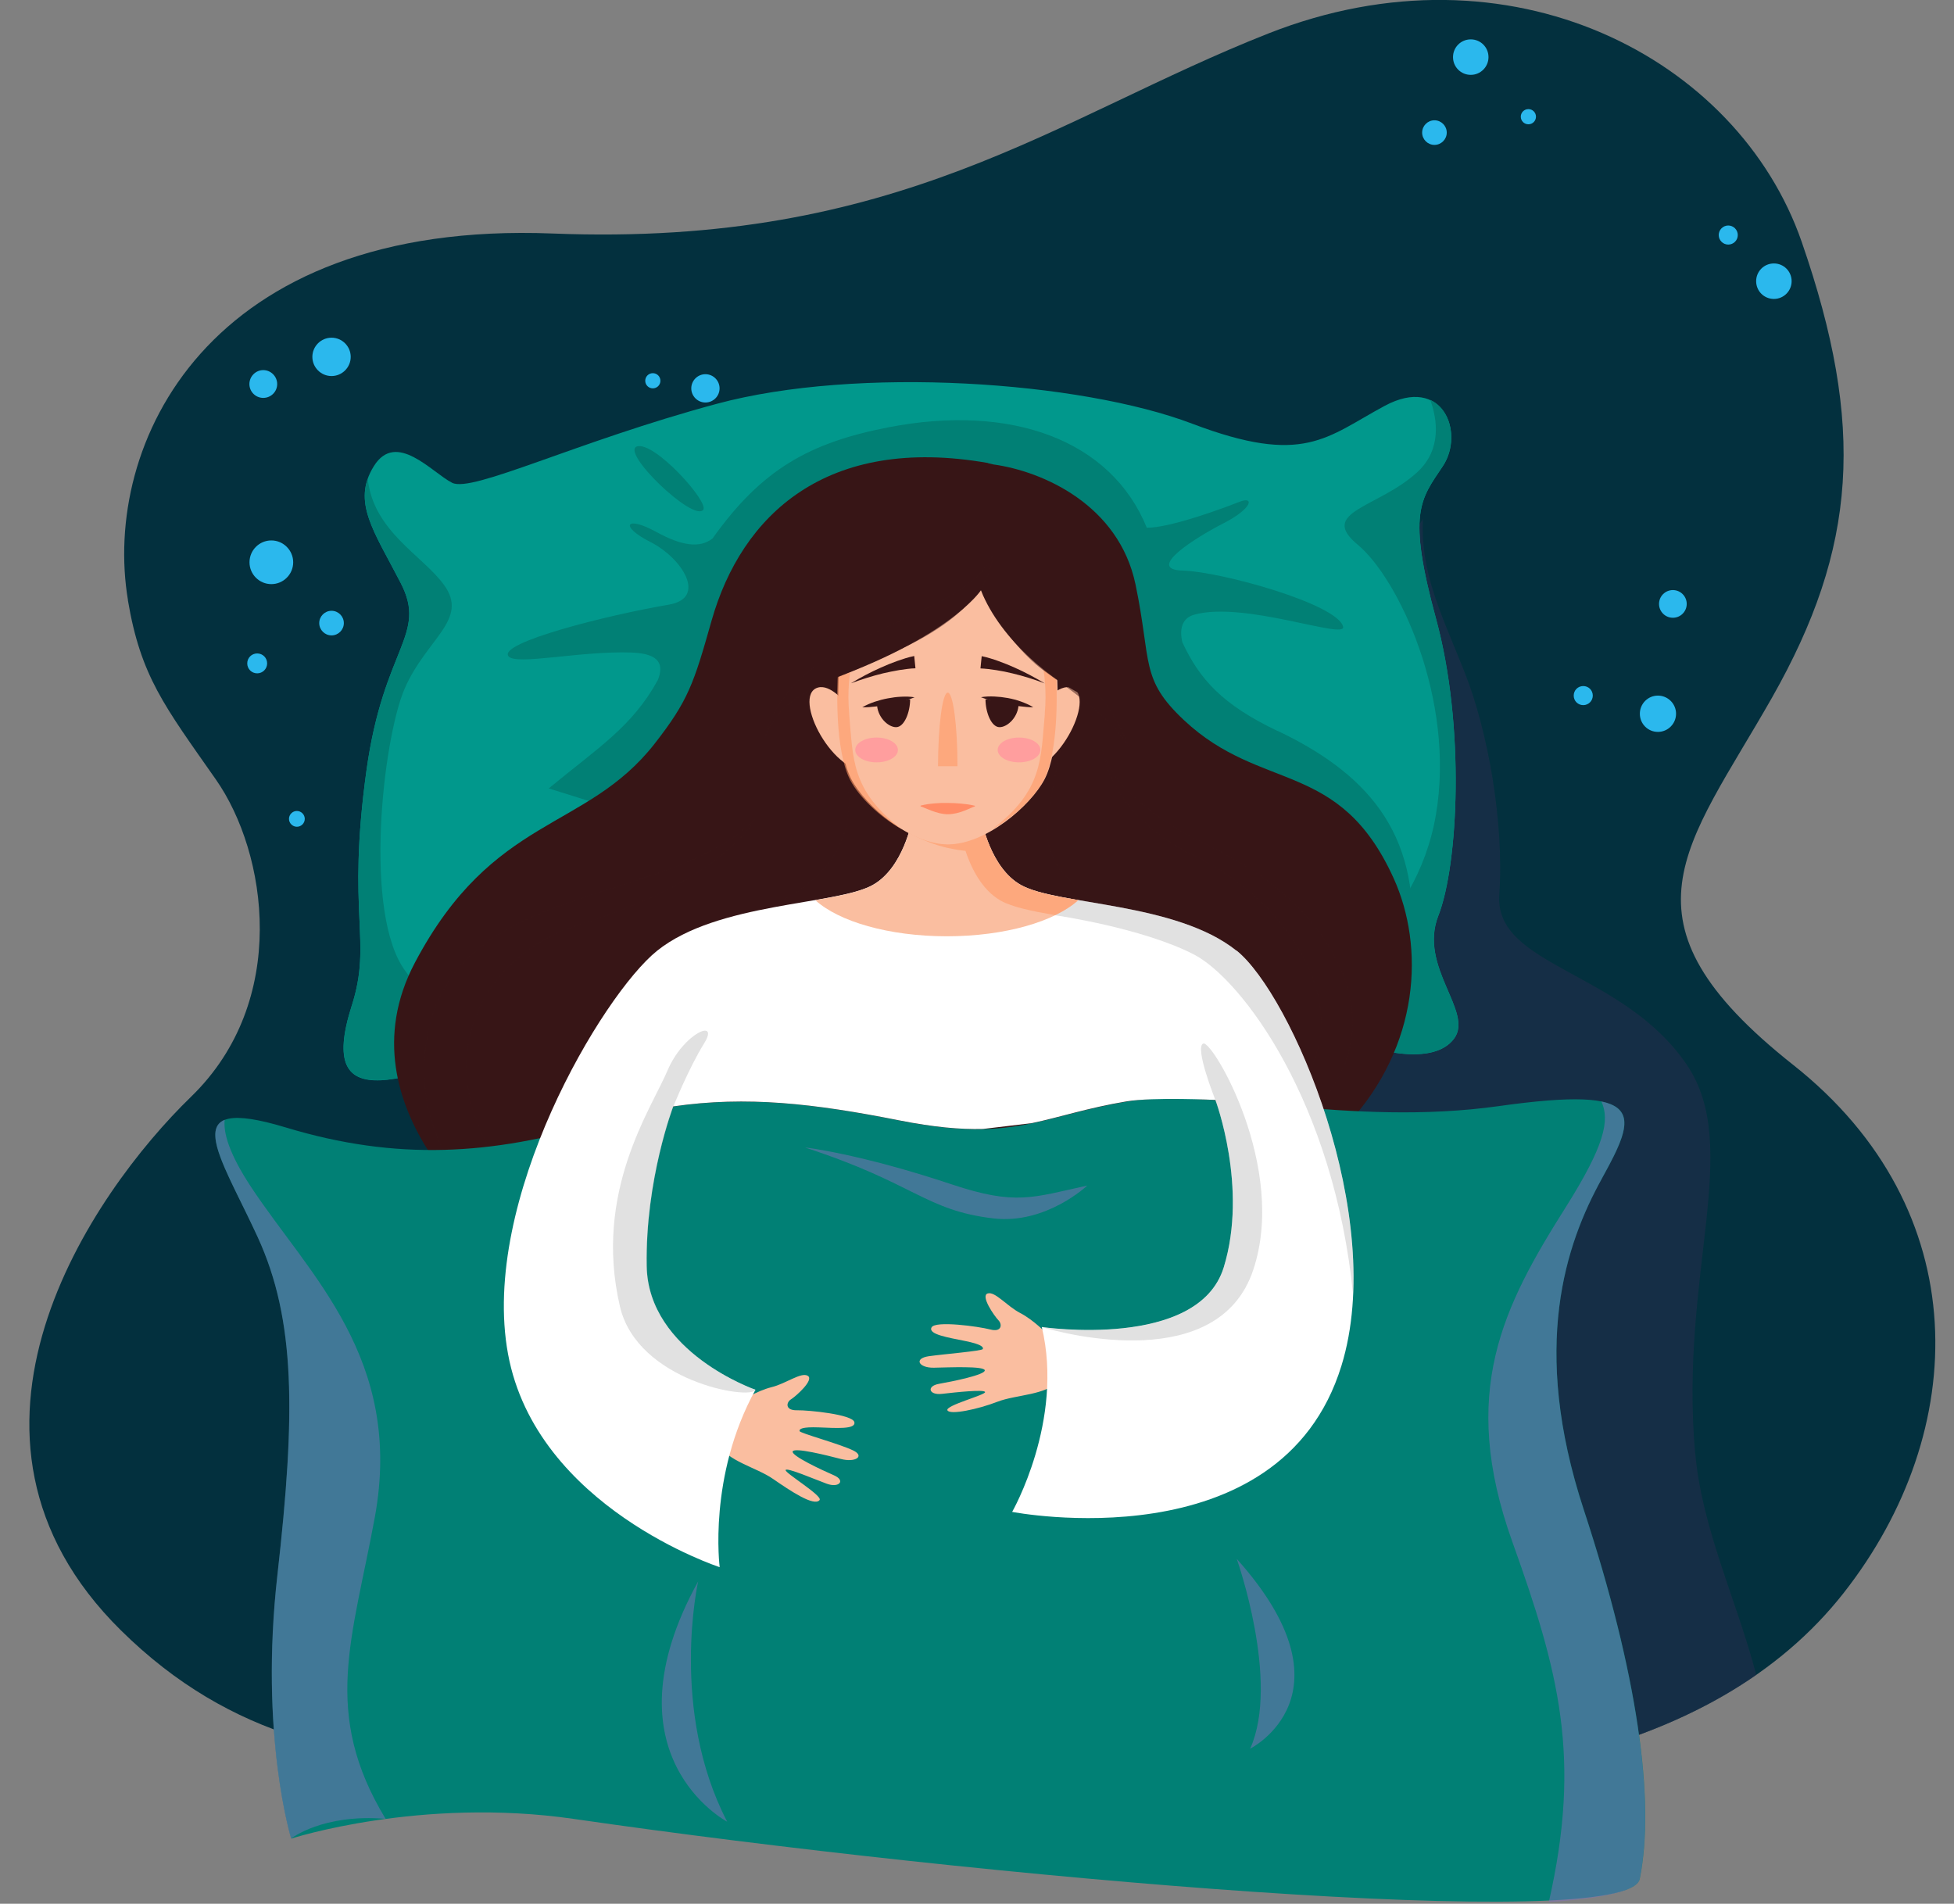 <svg xmlns="http://www.w3.org/2000/svg" width="622" height="606" viewBox="0 0 622 606" fill="none"><rect x="0" y="0" width="622" height="606" fill="#808080" stroke="none"/><g clip-path="url(#clip0_89_354)"><path d="M40.739 191.062C32.447 141.672 65.646 69.987 175.883 74.329C286.12 78.703 335.836 37.442 403.701 10.674C480.577 -19.652 553.176 18.313 573.513 76.973C593.85 135.633 591.14 174.381 564.046 222.106C536.919 269.83 512.535 292.877 570.803 338.969C629.104 385.062 627.309 455.572 586.864 507.083C546.386 558.594 463.994 579.095 329.633 564.111C195.273 549.128 108.507 588.072 38.486 518.965C-24.352 456.943 29.314 379.676 60.782 349.154C92.25 318.665 85.101 271.528 68.714 248.123C52.327 224.717 44.786 215.283 40.706 191.029L40.739 191.062Z" fill="#03303E"></path><g style="mix-blend-mode:multiply" opacity="0.5"><path d="M539.595 462.623C534.535 405.66 554.807 365.28 536.918 338.904C516.483 308.807 475.614 307.762 477.246 284.781C478.845 261.768 473.59 232.682 466.31 214.239C459.031 195.795 452.143 182.77 452.927 165.208C452.927 165.208 282.267 445.387 236.696 560.455C264.998 559.966 295.814 560.325 329.665 564.111C438.368 576.255 513.056 565.123 559.05 533.165C553.109 510.184 541.749 486.714 539.628 462.623H539.595Z" fill="#282C4D"></path></g><path d="M111.966 320.166C118.625 299.274 110.236 291.603 116.667 245.184C122.118 205.881 136.122 202.192 127.57 185.609C119.017 168.994 111.901 159.756 119.017 148.363C126.133 136.971 137.526 150.452 143.924 153.684C150.322 156.916 183.292 140.627 228.144 128.549C272.996 116.438 343.931 121.334 379.545 134.881C415.126 148.396 422.242 139.158 440.751 129.202C459.26 119.245 466.376 137.754 459.26 148.429C452.144 159.103 447.867 163.118 457.138 197.067C466.376 231.016 464.254 275.15 457.856 291.505C451.458 307.892 469.249 322.124 462.851 330.644C456.453 339.197 437.944 335.639 421.557 327.804C405.17 319.97 211.561 312.854 170.267 328.522C128.973 344.191 100.378 356.563 111.933 320.231L111.966 320.166Z" fill="#01988C"></path><path d="M457.856 291.44C464.255 275.053 466.409 230.919 457.138 197.003C447.9 163.053 452.144 159.038 459.26 148.364C464.026 141.215 462.394 130.573 455.278 127.276C457.465 133.315 459.064 142.978 451.197 150.257C438.858 161.65 419.402 162.825 432.199 173.401C444.995 183.978 463.406 222.399 457.073 259.417C450.708 296.435 419.598 313.05 419.598 313.05C419.598 313.05 417.281 318.599 416.105 326.238C418.619 326.728 420.447 327.25 421.524 327.772C437.911 335.607 456.42 339.165 462.818 330.612C469.216 322.06 451.426 307.827 457.824 291.473L457.856 291.44Z" fill="#018075"></path><path d="M406.737 232.715C389.142 224.326 381.895 216.296 376.379 204.479C375.367 200.235 376.281 196.742 380.133 195.665C396.03 191.193 428.673 203.826 427.531 199.452C425.67 192.238 388.62 181.955 376.509 181.628C364.398 181.302 380.459 171.183 389.567 166.514C398.674 161.846 399.392 157.799 394.496 159.757C390.317 161.422 372.559 168.081 365.051 167.983C353.724 140.106 322.027 128.42 282.79 136.025C257.458 140.955 242.442 149.475 226.839 171.378C222.726 174.675 216.785 173.663 208.852 169.289C199.255 164.001 196.97 167.429 207.09 172.554C217.209 177.711 225.174 190.377 212.933 192.466C193.183 195.828 158.353 204.642 161.878 208.918C164.327 211.889 184.827 207.123 201.051 207.711C210.387 208.07 211.235 211.791 209.407 216.459C201.246 231.312 190.637 237.808 174.675 250.963C174.675 250.963 445.877 337.632 449.174 302.605C452.471 267.611 437.781 247.438 406.704 232.65L406.737 232.715Z" fill="#018075"></path><path d="M129.138 309.231C115.493 291.212 121.891 235.195 128.811 219.2C135.765 203.205 149.409 197.231 141.314 186.165C134.491 176.764 118.823 169.125 117.06 152.379C113.632 162.074 120.03 170.986 127.571 185.61C136.124 202.225 122.12 205.882 116.668 245.184C110.237 291.603 118.627 299.274 111.967 320.166C103.023 348.24 118.072 347.228 144.448 338.088C140.694 327.054 134.034 315.694 129.138 309.231Z" fill="#018075"></path><path d="M314.519 147.385C263.008 138.342 236.044 164 226.512 197.558C220.865 217.503 219.135 222.987 208.33 236.795C186.459 264.705 156.982 259.286 132.075 306.424C107.2 353.561 160.409 392.635 160.409 392.635C160.409 392.635 147.091 391.688 281.745 398.217C438.238 405.79 463.341 323.039 443.624 279.558C426.355 241.528 401.644 252.399 376.933 229.287C362.831 216.067 366.651 210.941 361.46 186.035C356.172 160.736 331.951 149.996 316.216 147.842L314.552 147.45L314.519 147.385Z" fill="#371516"></path><g style="mix-blend-mode:multiply" opacity="0.5"><path d="M240.516 260.626C240.516 260.626 231.18 279.983 184.108 294.445C151.791 304.368 128.974 344.389 172.553 387.021C216.132 429.654 165.273 392.767 165.273 392.767C165.273 392.767 129.528 371.679 135.763 331.168C143.663 279.951 213.259 288.96 240.484 260.593L240.516 260.626Z" fill="#371516"></path></g><g style="mix-blend-mode:multiply" opacity="0.5"><path d="M350.949 238.721C350.949 238.721 352.81 253.868 385.845 269.765C426.715 289.417 445.387 328.426 416.824 354.671C388.261 380.916 411.34 357.805 418.684 336.554C427.008 312.463 405.953 284.716 379.643 272.116C353.365 259.515 350.949 238.721 350.949 238.721Z" fill="#371516"></path></g><path d="M92.707 585.263C92.707 585.263 82.523 552.522 88.333 501.272C94.144 450.022 94.144 420.12 82.033 393.777C69.922 367.434 55.363 348.141 90.945 358.881C126.493 369.653 156.525 367.597 190.475 357.543C224.424 347.488 250.18 349.512 286.414 356.694C322.648 363.875 331.233 355.225 358.621 350.655C386.009 346.085 429.425 358.783 477.117 352.091C524.809 345.367 521.251 354.637 509.858 375.268C498.466 395.899 487.073 428.64 504.178 480.608C521.251 532.577 526.963 573.153 521.969 598.06C518.411 615.883 311.451 597.668 182.673 578.996C133.904 571.912 92.707 585.263 92.707 585.263Z" fill="#018075"></path><path d="M333.093 424.43C333.093 424.43 329.046 420.186 324.769 417.966C320.493 415.746 316.739 410.98 314.389 411.731C312.038 412.482 316.511 418.913 317.816 420.251C319.122 421.59 318.861 424.168 315.205 423.189C311.549 422.242 297.708 420.316 296.533 422.536C295.358 424.756 301.886 425.768 307.142 426.845C312.398 427.89 313.116 428.804 312.855 429.424C312.561 430.044 300.548 431.024 295.651 431.709C290.755 432.427 292.452 435.463 297.284 435.365C302.082 435.267 313.214 434.778 313.475 436.181C313.736 437.618 303.062 439.772 298.948 440.49C294.835 441.208 295.619 444.179 299.862 443.689C304.073 443.2 313.507 442.188 313.573 443.134C313.638 444.081 300.744 447.411 301.593 448.945C302.441 450.479 311.353 448.586 317.49 446.203C323.627 443.852 332.93 444.212 337.272 439.38C341.646 434.549 333.126 424.43 333.126 424.43H333.093Z" fill="#FABEA0"></path><path d="M235.979 445.909C235.979 445.909 240.908 442.743 245.576 441.567C250.244 440.425 255.01 436.671 257.132 437.944C259.254 439.217 253.378 444.44 251.811 445.419C250.244 446.366 249.852 448.977 253.639 448.912C257.426 448.847 271.332 450.251 271.952 452.666C272.572 455.082 266.011 454.559 260.657 454.364C255.304 454.168 254.39 454.853 254.52 455.539C254.651 456.224 267.153 459.554 271.593 461.708C275.379 463.536 272.311 465.626 267.676 464.418C263.04 463.21 252.921 460.696 252.333 462.002C251.746 463.341 261.604 467.943 265.456 469.608C269.275 471.273 267.121 473.754 263.138 472.285C259.156 470.816 250.375 467.029 250.081 467.943C249.787 468.857 261.996 476.169 260.886 477.508C259.156 479.662 251.484 474.505 246.098 470.783C240.712 467.029 231.572 465.201 228.471 459.489C225.37 453.776 236.011 445.942 236.011 445.942L235.979 445.909Z" fill="#FABEA0"></path><g style="mix-blend-mode:multiply" opacity="0.5"><path d="M343.67 214.173C343.67 214.173 336.325 240.157 333.681 260.2C331.527 276.587 341.189 284.552 372.853 298.915C404.518 313.278 261.115 313.344 236.012 311.809C210.909 310.275 206.535 302.963 221.975 297.12C237.416 291.277 283.606 282.789 266.534 236.077C249.461 189.364 284.945 183.325 304.204 184.076C323.464 184.826 343.67 214.173 343.67 214.173Z" fill="#371516"></path></g><path d="M393.614 302.637C374.387 287.196 336.651 288.176 325.063 281.745C315.172 276.293 312.463 260.984 312.463 260.984H290.33C290.33 260.984 287.621 276.293 277.73 281.745C266.141 288.143 228.406 287.196 209.179 302.637C191.78 316.608 152.705 382.124 161.715 430.991C170.725 479.858 229.091 498.857 229.091 498.857C229.091 498.857 225.305 469.902 240.484 442.383C240.484 442.383 206.306 430.534 205.849 402.983C205.392 375.432 214.304 352.189 214.304 352.189C237.709 348.795 259.058 351.243 286.38 356.662C297.316 358.816 305.738 359.567 312.887 359.371L328.458 357.51C337.533 355.617 346.118 352.679 358.588 350.59C367.271 349.154 386.89 350.133 386.89 350.133C386.89 350.133 397.368 378.043 389.534 403.44C381.406 429.75 331.624 422.406 331.624 422.406C338.773 452.307 322.19 481.262 322.19 481.262C322.19 481.262 407.553 497.877 427.008 434.745C441.665 387.249 411.013 316.543 393.614 302.571V302.637Z" fill="white"></path><g style="mix-blend-mode:multiply" opacity="0.3"><path d="M393.614 302.638C378.369 290.396 351.504 288.47 335.247 285.01L335.867 291.343C335.867 291.343 363.418 295.26 380.034 303.813C395.18 311.647 424.658 350.656 430.729 412.222C432.786 367.435 408.401 314.52 393.614 302.638Z" fill="#999999"></path></g><path d="M325.062 281.778C315.171 276.327 312.462 261.017 312.462 261.017H290.33C290.33 261.017 287.62 276.327 277.729 281.778C273.943 283.867 267.349 285.173 259.547 286.544C266.99 293.334 282.92 298.035 301.396 298.035C319.872 298.035 335.802 293.334 343.245 286.544C335.443 285.206 328.849 283.9 325.062 281.778Z" fill="#FABEA0"></path><path d="M269.081 223.704C269.081 223.704 264.413 217.698 260.332 218.873C251.78 221.387 265.523 248.056 277.666 245.314L269.081 223.704Z" fill="#FABEA0"></path><path d="M332.277 223.704C332.277 223.704 336.945 217.698 341.025 218.873C349.578 221.387 335.835 248.252 323.691 245.51L332.277 223.704Z" fill="#FABEA0"></path><path opacity="0.6" d="M325.063 281.778C320.526 279.265 317.49 274.694 315.564 270.451C313.834 266.729 312.985 263.269 312.626 261.8C312.626 261.67 312.561 261.572 312.561 261.474C312.496 261.18 312.463 261.017 312.463 261.017H290.331C290.331 261.017 290.037 262.682 289.286 265.097C293.334 267.284 297.578 268.982 301.462 269.863C303.617 270.353 305.575 270.679 307.338 270.843C308.97 275.804 312.365 283.247 318.633 286.74C322.256 288.731 328.458 290.037 335.868 291.31C338.839 289.874 341.32 288.274 343.246 286.511C335.444 285.173 328.85 283.867 325.063 281.745V281.778Z" fill="#FF9966"></path><path d="M335.575 204.249C333.747 188.94 319.906 180.387 301.724 180.387C283.541 180.387 269.668 188.94 267.872 204.249C266.044 219.559 266.403 239.243 270.973 247.992C275.544 256.74 289.874 268.785 301.756 268.785C313.638 268.785 327.969 256.74 332.539 247.992C337.076 239.243 337.468 219.559 335.64 204.249H335.575Z" fill="#FABEA0"></path><path opacity="0.6" d="M270.32 227.133C268.981 212.639 273.486 202.944 273.486 202.944L268.622 199.68C268.133 201.214 267.774 202.879 267.545 204.576C265.717 219.886 266.076 239.57 270.646 248.318C273.421 253.607 279.754 259.842 286.968 263.922C270.81 251.518 271.626 241.594 270.287 227.133H270.32Z" fill="#FF9966"></path><path opacity="0.6" d="M332.571 227.133C333.909 212.639 329.405 202.944 329.405 202.944L334.268 199.68C334.758 201.214 335.117 202.879 335.346 204.576C337.174 219.886 336.815 239.57 332.245 248.318C329.47 253.607 323.137 259.842 315.923 263.922C332.081 251.518 331.265 241.594 332.604 227.133H332.571Z" fill="#FF9966"></path><path d="M331.168 238.721C331.168 240.908 328.132 242.671 324.378 242.671C320.624 242.671 317.588 240.908 317.588 238.721C317.588 236.534 320.624 234.771 324.378 234.771C328.132 234.771 331.168 236.534 331.168 238.721Z" fill="#FF9E9E"></path><path d="M272.246 238.721C272.246 240.908 275.282 242.671 279.036 242.671C282.79 242.671 285.826 240.908 285.826 238.721C285.826 236.534 282.79 234.771 279.036 234.771C275.282 234.771 272.246 236.534 272.246 238.721Z" fill="#FF9E9E"></path><path d="M312.234 221.943C313.671 221.682 315.14 221.649 316.576 221.714C318.012 221.78 319.416 221.943 320.852 222.204C322.256 222.465 323.66 222.824 324.998 223.314C326.336 223.803 327.675 224.358 328.915 225.142C327.446 225.142 326.043 224.979 324.639 224.815C323.235 224.62 321.864 224.424 320.493 224.13C319.122 223.869 317.751 223.575 316.38 223.216C315.009 222.857 313.638 222.465 312.267 221.943H312.234Z" fill="#371516"></path><path d="M324.248 223.966C324.248 228.112 320.788 231.474 318.176 231.474C315.565 231.474 313.704 226.741 313.704 222.595C313.704 222.595 317.589 223.052 320.168 223.052C322.746 223.052 324.248 223.934 324.248 223.934V223.966Z" fill="#371516"></path><path d="M312.43 208.853C313.475 209.048 314.323 209.31 315.237 209.571C316.119 209.832 317 210.126 317.881 210.452C319.612 211.072 321.309 211.758 322.974 212.509C326.303 213.978 329.502 215.708 332.571 217.536C329.209 216.263 325.781 215.185 322.354 214.369C320.623 213.945 318.893 213.586 317.163 213.325C316.315 213.194 315.433 213.064 314.584 212.966C313.736 212.868 312.822 212.802 312.104 212.77L312.495 208.885L312.43 208.853Z" fill="#371516"></path><path d="M291.179 221.942C289.808 222.497 288.469 222.889 287.098 223.281C285.727 223.64 284.356 223.966 282.985 224.227C281.614 224.489 280.211 224.717 278.807 224.88C277.403 225.044 276 225.174 274.498 225.141C275.771 224.391 277.11 223.836 278.448 223.379C279.819 222.922 281.19 222.563 282.594 222.301C283.997 222.04 285.401 221.844 286.837 221.779C288.274 221.714 289.71 221.714 291.179 221.975V221.942Z" fill="#371516"></path><path d="M279.167 223.966C279.167 228.112 282.627 231.474 285.239 231.474C287.85 231.474 289.711 226.741 289.711 222.595C289.711 222.595 286.022 223.118 283.411 223.118C280.799 223.118 279.167 223.966 279.167 223.966Z" fill="#371516"></path><path d="M291.375 212.736C290.624 212.736 289.71 212.834 288.862 212.932C288.013 213.03 287.131 213.161 286.283 213.291C284.553 213.585 282.822 213.944 281.092 214.336C277.632 215.185 274.237 216.262 270.875 217.502C273.943 215.642 277.143 213.944 280.472 212.475C282.137 211.724 283.834 211.039 285.565 210.419C286.446 210.125 287.295 209.831 288.209 209.537C289.123 209.276 289.971 209.015 291.016 208.819L291.408 212.704L291.375 212.736Z" fill="#371516"></path><path d="M293.039 256.447C294.606 256.023 296.075 255.859 297.479 255.729C298.915 255.598 300.319 255.566 301.69 255.598C303.094 255.598 304.465 255.663 305.868 255.794C307.272 255.925 308.708 256.088 310.308 256.48L310.373 256.675C308.969 257.067 305.542 259.189 301.69 259.189C298.197 259.189 294.411 257.067 293.007 256.675L293.072 256.48L293.039 256.447Z" fill="#FF8C66"></path><path opacity="0.6" d="M304.791 243.912C304.791 230.953 303.387 220.474 301.69 220.474C299.993 220.474 298.622 230.953 298.589 243.912H304.758H304.791Z" fill="#FF9966"></path><path d="M312.234 187.928C312.234 187.928 301.494 204.38 256.218 219.135C210.974 233.89 227.067 188.613 248.187 175.034C269.308 161.454 310.536 150.91 339.72 179.049C368.87 207.22 357.282 226.349 346.575 222.04C335.835 217.699 318.469 203.76 312.266 187.928H312.234Z" fill="#371516"></path><g style="mix-blend-mode:multiply" opacity="0.5"><path d="M393.681 496.212C393.681 496.212 407.554 535.287 397.957 556.635C397.957 556.635 432.331 539.4 393.681 496.212Z" fill="#8270B9"></path></g><g style="mix-blend-mode:multiply" opacity="0.5"><path d="M222.237 503.395C222.237 503.395 212.999 544.297 231.475 579.878C231.475 579.878 191.617 558.921 222.237 503.395Z" fill="#8270B9"></path></g><g style="mix-blend-mode:multiply" opacity="0.5"><path d="M119.312 482.96C128.55 432.428 98.387 405.856 79.879 377.783C72.893 367.174 71.065 360.58 71.522 356.434C63.426 359.633 73.35 374.877 82 393.745C94.111 420.089 94.111 449.99 88.301 501.24C82.49 552.49 92.675 585.232 92.675 585.232C92.675 585.232 102.664 577.299 122.739 578.964C102.305 545.244 112.196 521.708 119.312 482.96Z" fill="#8270B9"></path></g><g style="mix-blend-mode:multiply" opacity="0.5"><path d="M509.826 375.268C517.334 361.688 521.414 353.038 509.76 350.622C512.535 356.628 510.707 364.757 498.433 384.245C478.488 415.844 464.321 443.134 481.426 490.826C496.213 532.087 503.525 559.41 493.014 605.502C510.511 604.262 521.186 601.911 521.936 598.092C526.931 573.185 521.218 532.609 504.146 480.641C487.073 428.673 498.433 395.931 509.826 375.301V375.268Z" fill="#8270B9"></path></g><g style="mix-blend-mode:multiply" opacity="0.5"><path d="M256.414 365.28C256.414 365.28 273.552 367.206 303.029 377.032C323.301 383.789 328.654 381.21 346.086 377.391C346.086 377.391 332.996 389.795 316.25 387.837C294.509 385.291 291.278 376.673 256.382 365.313L256.414 365.28Z" fill="#8270B9"></path></g><path d="M553.176 74.818C553.176 76.516 551.805 77.854 550.14 77.854C548.475 77.854 547.104 76.483 547.104 74.818C547.104 73.153 548.475 71.782 550.14 71.782C551.805 71.782 553.176 73.153 553.176 74.818Z" fill="#2BB8ED"></path><path d="M570.314 89.508C570.314 92.609 567.801 95.156 564.667 95.156C561.533 95.156 559.02 92.642 559.02 89.508C559.02 86.374 561.533 83.861 564.667 83.861C567.801 83.861 570.314 86.374 570.314 89.508Z" fill="#2BB8ED"></path><path d="M473.82 18.182C473.82 21.283 471.306 23.829 468.173 23.829C465.039 23.829 462.525 21.316 462.525 18.182C462.525 15.048 465.039 12.534 468.173 12.534C471.306 12.534 473.82 15.048 473.82 18.182Z" fill="#2BB8ED"></path><path d="M533.523 227.199C533.523 230.365 530.944 232.976 527.745 232.976C524.546 232.976 522 230.398 522 227.199C522 223.999 524.579 221.421 527.745 221.421C530.912 221.421 533.523 223.999 533.523 227.199Z" fill="#2BB8ED"></path><path d="M507.018 221.42C507.018 223.085 505.68 224.456 503.982 224.456C502.285 224.456 500.946 223.118 500.946 221.42C500.946 219.723 502.285 218.385 503.982 218.385C505.68 218.385 507.018 219.723 507.018 221.42Z" fill="#2BB8ED"></path><path d="M532.512 196.644C534.946 196.644 536.919 194.671 536.919 192.237C536.919 189.804 534.946 187.831 532.512 187.831C530.079 187.831 528.105 189.804 528.105 192.237C528.105 194.671 530.079 196.644 532.512 196.644Z" fill="#2BB8ED"></path><path d="M111.64 113.598C111.64 116.96 108.898 119.702 105.536 119.702C102.174 119.702 99.432 116.96 99.432 113.598C99.432 110.236 102.174 107.494 105.536 107.494C108.898 107.494 111.64 110.236 111.64 113.598Z" fill="#2BB8ED"></path><path d="M88.235 122.249C88.235 124.698 86.244 126.656 83.796 126.656C81.347 126.656 79.389 124.665 79.389 122.249C79.389 119.834 81.38 117.81 83.796 117.81C86.211 117.81 88.235 119.801 88.235 122.249Z" fill="#2BB8ED"></path><path d="M93.328 178.983C93.328 182.835 90.194 185.936 86.375 185.936C82.556 185.936 79.422 182.835 79.422 178.983C79.422 175.131 82.556 172.03 86.375 172.03C90.194 172.03 93.328 175.164 93.328 178.983Z" fill="#2BB8ED"></path><path d="M109.453 198.342C109.453 200.496 107.69 202.259 105.535 202.259C103.381 202.259 101.618 200.496 101.618 198.342C101.618 196.187 103.381 194.425 105.535 194.425C107.69 194.425 109.453 196.187 109.453 198.342Z" fill="#2BB8ED"></path><path d="M460.533 42.208C460.533 44.362 458.77 46.125 456.615 46.125C454.461 46.125 452.698 44.362 452.698 42.208C452.698 40.053 454.461 38.291 456.615 38.291C458.77 38.291 460.533 40.053 460.533 42.208Z" fill="#2BB8ED"></path><path d="M85.036 211.17C85.036 212.9 83.632 214.336 81.87 214.336C80.107 214.336 78.703 212.932 78.703 211.17C78.703 209.407 80.107 208.003 81.87 208.003C83.632 208.003 85.036 209.407 85.036 211.17Z" fill="#2BB8ED"></path><path d="M210.224 121.204C210.224 122.542 209.147 123.619 207.808 123.619C206.47 123.619 205.393 122.542 205.393 121.204C205.393 119.865 206.47 118.788 207.808 118.788C209.147 118.788 210.224 119.865 210.224 121.204Z" fill="#2BB8ED"></path><path d="M488.933 37.147C488.933 38.485 487.856 39.563 486.517 39.563C485.179 39.563 484.102 38.485 484.102 37.147C484.102 35.809 485.179 34.731 486.517 34.731C487.856 34.731 488.933 35.809 488.933 37.147Z" fill="#2BB8ED"></path><path d="M97.015 260.658C97.015 262.062 95.873 263.172 94.502 263.172C93.131 263.172 91.988 262.029 91.988 260.658C91.988 259.287 93.131 258.145 94.502 258.145C95.873 258.145 97.015 259.287 97.015 260.658Z" fill="#2BB8ED"></path><path d="M229.057 123.62C229.057 126.101 227.034 128.125 224.553 128.125C222.072 128.125 220.048 126.101 220.048 123.62C220.048 121.139 222.072 119.115 224.553 119.115C227.034 119.115 229.057 121.139 229.057 123.62Z" fill="#2BB8ED"></path><g style="mix-blend-mode:multiply" opacity="0.3"><path d="M214.336 352.223C214.336 352.223 219.167 340.145 224.161 332.082C229.156 324.019 217.567 328.752 212.442 340.863C207.317 352.974 188.809 379.48 197.361 415.943C202.943 439.707 238.72 445.746 240.548 442.417C240.548 442.417 206.371 430.567 205.914 403.016C205.457 375.465 214.368 352.223 214.368 352.223H214.336Z" fill="#999999"></path></g><g style="mix-blend-mode:multiply" opacity="0.3"><path d="M383.037 332.179C380.132 333.257 386.889 350.166 386.889 350.166C386.889 350.166 397.368 378.076 389.534 403.473C381.405 429.783 331.624 422.439 331.624 422.439C339.589 424.822 387.771 437.161 398.87 404.419C409.968 371.678 385.943 331.102 383.037 332.179Z" fill="#999999"></path></g><g style="mix-blend-mode:multiply" opacity="0.5"><path d="M315.858 177.025C315.858 177.025 316.903 191.617 289.45 205.295C262.813 218.581 248.156 219.854 243.39 235.849C243.39 235.849 244.826 220.996 263.465 209.31C282.105 197.591 308.97 191.16 315.858 177.058V177.025Z" fill="#371516"></path></g><g style="mix-blend-mode:multiply" opacity="0.5"><path d="M312.658 188.907C312.658 188.907 320.982 205.522 332.799 213.879C344.714 222.301 354.997 230.07 359.6 238.362C359.6 238.362 354.148 221.289 338.74 211.561C323.333 201.834 315.106 193.705 312.691 188.907H312.658Z" fill="#371516"></path></g><path d="M223.835 162.303C225.826 159.855 208.362 140.464 202.812 142.097C197.263 143.729 220.668 166.22 223.835 162.303Z" fill="#018075"></path></g><defs><clipPath id="clip0_89_354"><rect width="621.629" height="605.471" fill="white"></rect></clipPath></defs></svg>